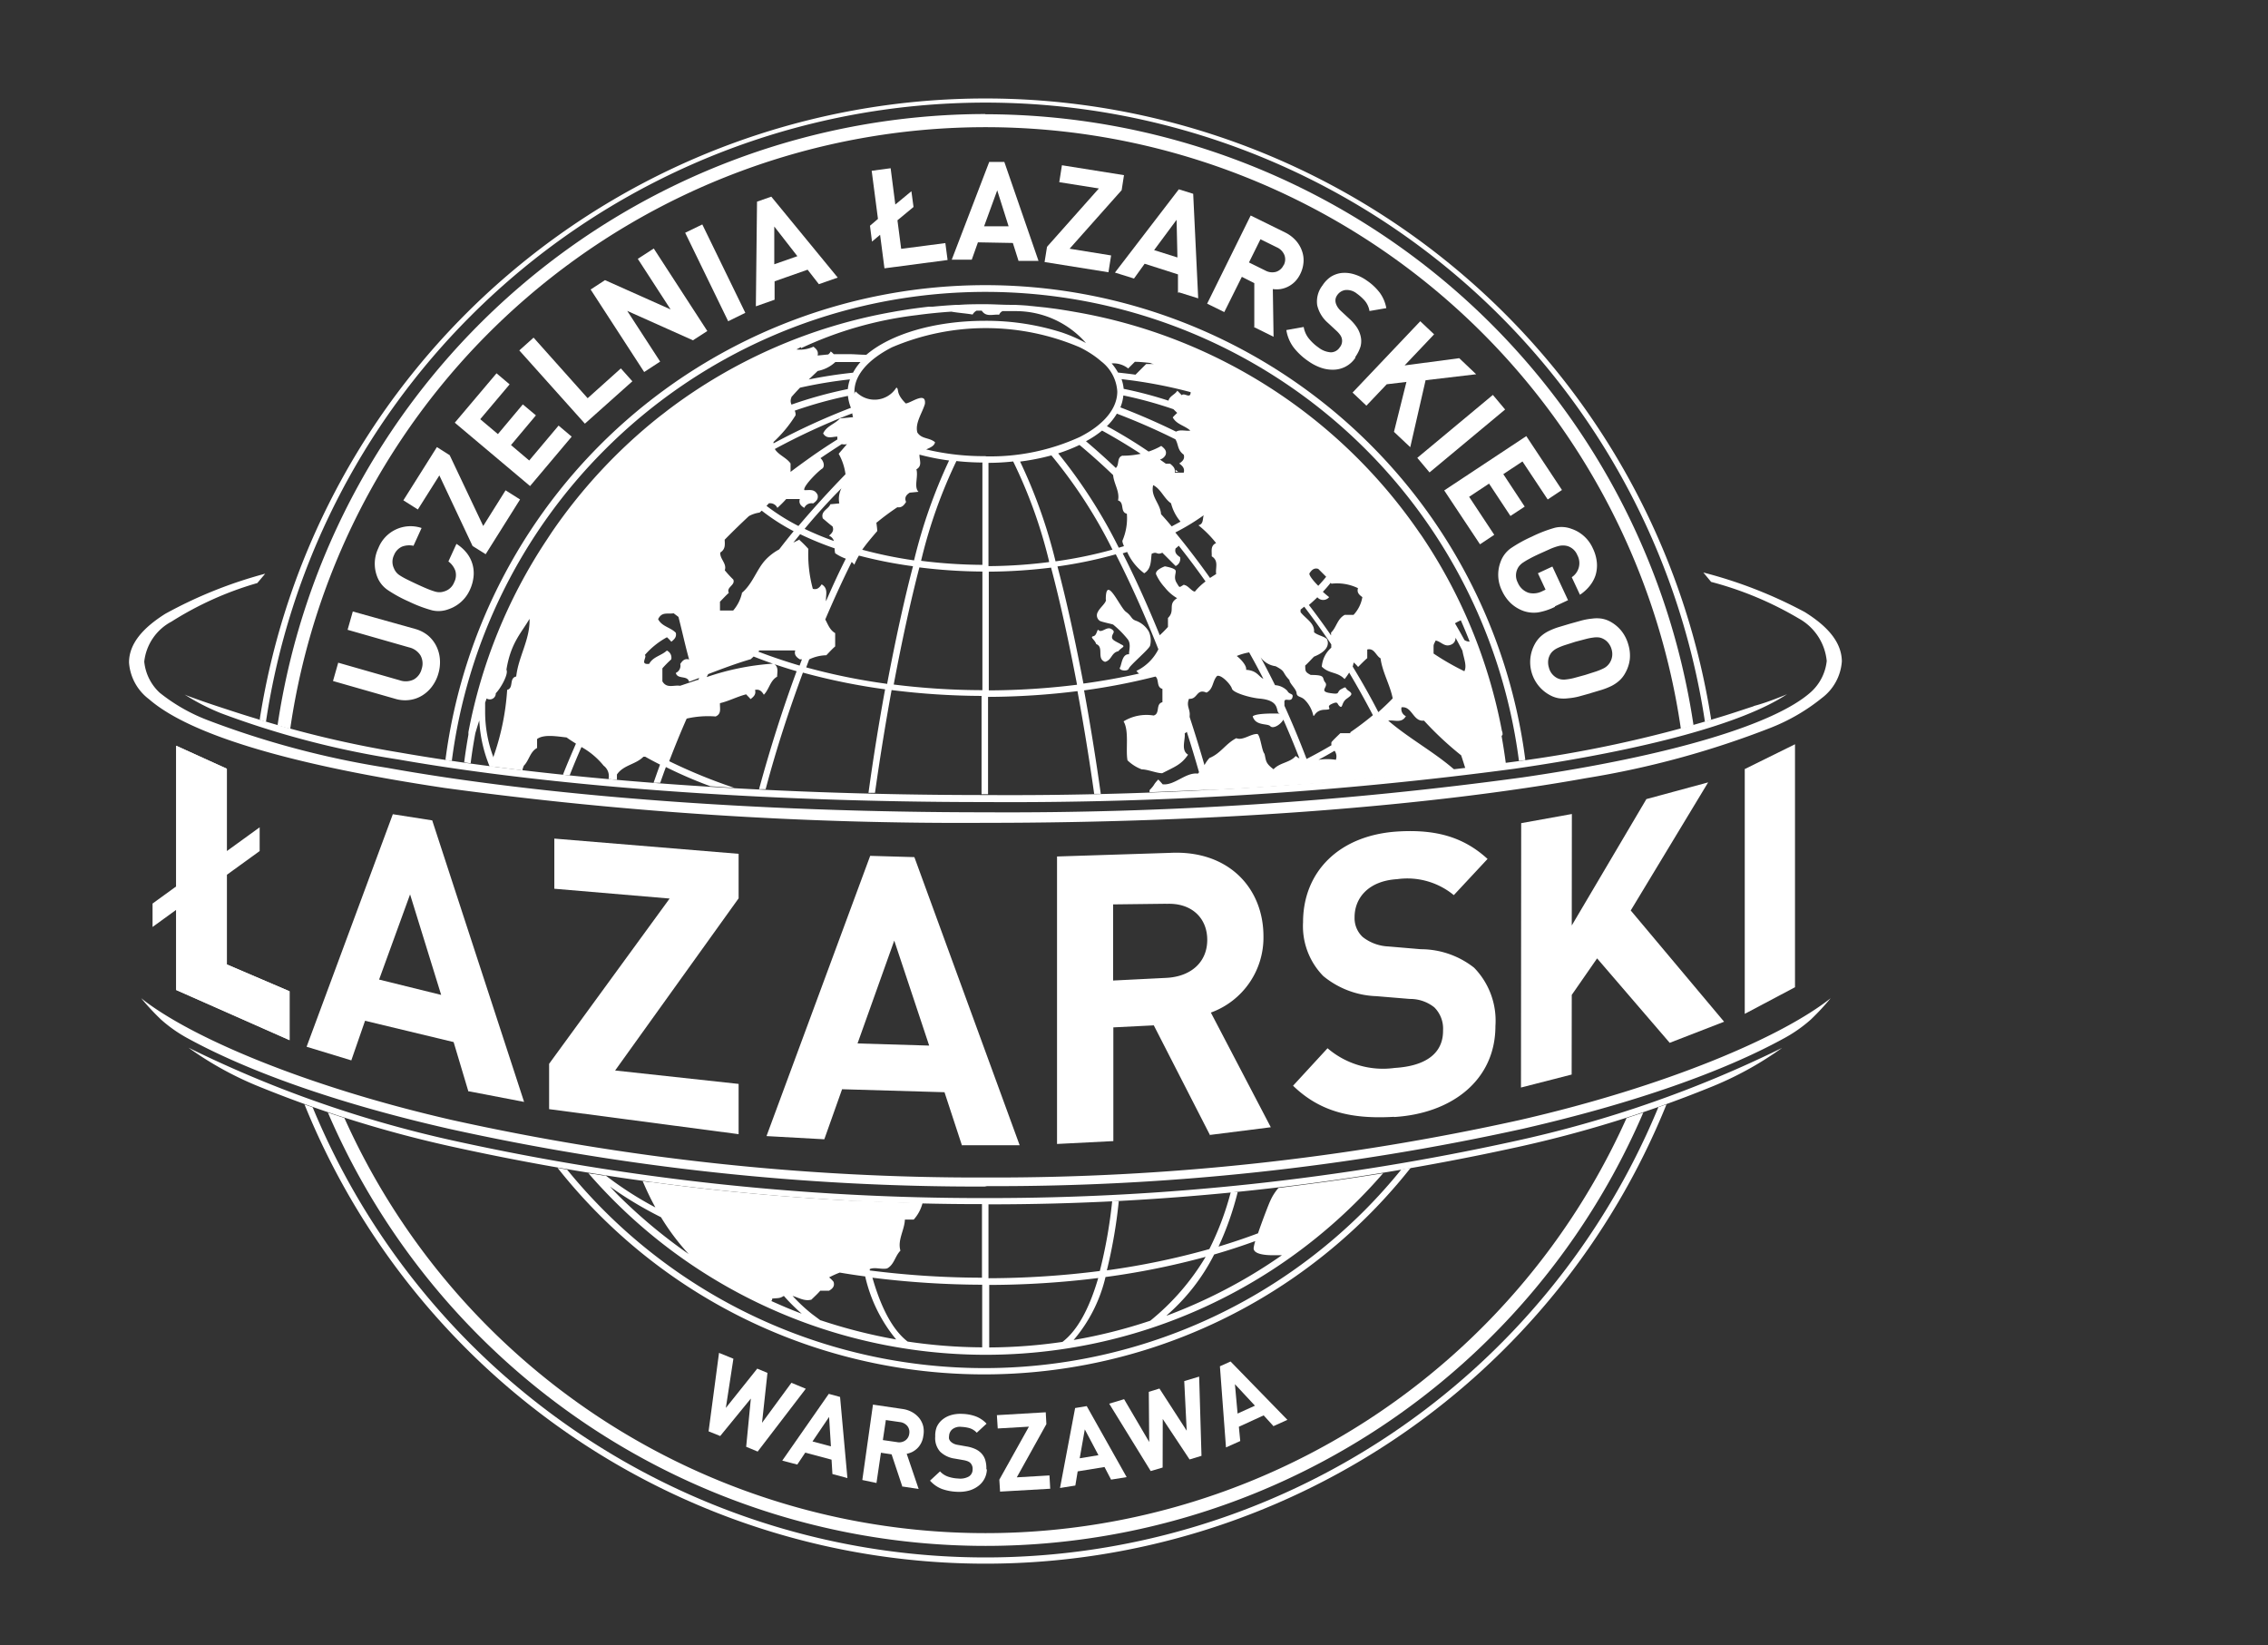 <svg id="Layer_1" data-name="Layer 1" xmlns="http://www.w3.org/2000/svg" viewBox="0 0 213.04 154.52"><rect x="0" y="0" width="213.04" height="154.52" fill="#333333" stroke="none"/><defs><style>.cls-1{fill:#fff;}</style></defs><title>ckp_white_sygnet</title><path class="cls-1" d="M56.84,42.21a50.53,50.53,0,0,1,85.84,29.26l.6-.09a51.14,51.14,0,0,0-101.44,0l.6.09A50.43,50.43,0,0,1,56.84,42.21Z"/><polygon class="cls-1" points="16.55 92.98 16.55 70.04 21.31 72.2 21.31 90.58 27.2 93.1 27.2 97.69 16.55 92.98 16.55 92.98"/><path class="cls-1" d="M38.52,84l-2.91,8,5.83,1.44L38.52,84ZM44,102.52l-1.39-4.65-8.32-2L33,99.59,28.8,98.31l8.1-21.84,3.7.58,8.63,26.44-5.2-1Z"/><polygon class="cls-1" points="51.58 104.17 51.58 99.91 62.9 84.39 52.07 83.47 52.07 78.76 69.38 80.19 69.38 84.37 57.78 100.54 69.38 101.8 69.38 106.52 51.58 104.17 51.58 104.17"/><path class="cls-1" d="M84,88.34,80.55,98l6.73.2L84,88.34Zm6.36,19.24-1.64-5-9.62-.28L77.43,107,72,106.7l9.74-26.32,4.15.12,9.89,27.06-5.47,0Z"/><path class="cls-1" d="M109.56,84.88l-5,.06v7.15l5-.25c2.32-.12,3.84-1.48,3.84-3.57s-1.52-3.5-3.84-3.38Zm4.12,21.77-5.3-10.35-3.8.19v10.68l-5.29.27v-27l10.61-.34c5.51-.28,8.78,3.32,8.78,7.84a7.49,7.49,0,0,1-4.94,7.16l5.63,10.77-5.7.72Z"/><path class="cls-1" d="M130.94,104.89c-3.93.23-6.92-.44-9.48-2.92l3.24-3.52A8,8,0,0,0,131,100.3c3-.18,4.57-1.42,4.55-3.52a2.82,2.82,0,0,0-.82-2.17,3.63,3.63,0,0,0-2.3-.79l-3.13-.26a8.27,8.27,0,0,1-5-1.89,6.69,6.69,0,0,1-1.9-5.06c0-4.7,3.35-8.19,8.94-8.52,3.56-.21,6.15.53,8.39,2.58l-3.17,3.4a6.87,6.87,0,0,0-5.32-1.5c-2.69.16-4,1.76-4,3.57A2.42,2.42,0,0,0,128,88a4.19,4.19,0,0,0,2.41.89l3.06.26a8.09,8.09,0,0,1,5,1.74,7.13,7.13,0,0,1,2,5.47c0,5.1-4.11,8.23-9.53,8.55Z"/><polygon class="cls-1" points="156.84 97.94 150.02 90.01 147.64 93.44 147.63 100.92 142.87 102.14 142.89 77.31 147.65 76.45 147.64 86.92 154.65 75.05 160.45 73.48 153.18 85.51 161.95 95.96 156.84 97.94 156.84 97.94"/><polygon class="cls-1" points="163.89 95.22 163.89 72.23 168.61 69.9 168.61 92.72 163.89 95.22 163.89 95.22"/><path class="cls-1" d="M41.75,74C27.91,71.93,18,69.15,14,65.67a4.72,4.72,0,0,1-1.88-3.45c0-1.79,1.34-3.27,3.4-4.57a41.71,41.71,0,0,1,9.39-3.77l-.74.88a31.11,31.11,0,0,0-8.06,3.62,4.85,4.85,0,0,0-2.56,3.76A4.59,4.59,0,0,0,15,65.06a16.78,16.78,0,0,0,4.44,2.55,83.46,83.46,0,0,0,16.91,4.5c14.35,2.58,34.23,4.18,56.2,4.18A357.19,357.19,0,0,0,143.1,73c13.71-2,23.58-4.94,27-8a4.58,4.58,0,0,0,1.49-2.92,5.12,5.12,0,0,0-2.64-4,32.18,32.18,0,0,0-8.22-3.43l-.73-.88a42.53,42.53,0,0,1,9.52,3.71c2.12,1.32,3.47,2.81,3.49,4.63a4.71,4.71,0,0,1-1.88,3.45,18.28,18.28,0,0,1-4.85,2.81A84.69,84.69,0,0,1,149,73.08c-14.48,2.6-34.43,4.2-56.47,4.2A359,359,0,0,1,41.75,74Z"/><path class="cls-1" d="M92.72,111.4A229.9,229.9,0,0,0,143.1,106c10.62-2.44,18.85-5.41,24.36-8.42a13.36,13.36,0,0,0,2.64-1.83,22.93,22.93,0,0,0,1.86-2c-4.57,3.63-15.41,8.28-29.2,11.44a228.34,228.34,0,0,1-50,5.4h-.3a228.34,228.34,0,0,1-50-5.4c-13.8-3.16-24.64-7.8-29.2-11.44a23,23,0,0,0,1.86,2,13.27,13.27,0,0,0,2.63,1.83c5.51,3,13.74,6,24.36,8.42a229.89,229.89,0,0,0,50.38,5.44Z"/><path class="cls-1" d="M92.72,113.11a230.65,230.65,0,0,0,49.7-5.35,111.56,111.56,0,0,0,18.15-5.61l0,0a31.69,31.69,0,0,0,6.82-3.73,109.5,109.5,0,0,1-25.13,8.76,230,230,0,0,1-49.56,5.34h-.3a230,230,0,0,1-49.57-5.34A109.53,109.53,0,0,1,17.71,98.4a31.73,31.73,0,0,0,6.82,3.73l0,0a111.49,111.49,0,0,0,18.15,5.61,230.65,230.65,0,0,0,49.7,5.35Z"/><path class="cls-1" d="M164.69,66.34c-1.32.43-2.18.73-3.47,1.11h0a116.73,116.73,0,0,1-19.07,4.1,358.33,358.33,0,0,1-49.56,3.12c-21.53,0-41-1.54-55.08-4a100.64,100.64,0,0,1-13.59-3.22h0c-1.29-.39-2.16-.68-3.47-1.11-.64-.21-1.45-.48-2.86-1l-.25-.11a20.52,20.52,0,0,0,3.43,1.76,83.76,83.76,0,0,0,16.65,4.34c14.11,2.47,33.63,4,55.19,4a357.92,357.92,0,0,0,49.65-3.13c12.33-1.78,21.48-4.26,25.6-7l-.23.1c-1.41.57-2.22.83-2.86,1Z"/><path class="cls-1" d="M92.55,10.71A67.3,67.3,0,0,0,26.07,68.13l1.19.33a66,66,0,0,1,130.63,0l1.19-.33a67.32,67.32,0,0,0-66.52-57.4Z"/><path class="cls-1" d="M44.26,29.63A68.35,68.35,0,0,1,160.15,67.79l.59-.18a69,69,0,0,0-136.35,0l.59.19A68.22,68.22,0,0,1,44.26,29.63Z"/><path class="cls-1" d="M97.19,28.77l1.06.11-1.06-.11Z"/><path class="cls-1" d="M94.92,28.61l.46,0-.46,0Z"/><path class="cls-1" d="M84.31,29.25l1.13-.18-1.13.18Z"/><path class="cls-1" d="M98.25,28.88l.92.12-.92-.12Z"/><path class="cls-1" d="M95.38,28.63c.61,0,1.21.08,1.81.14q-.9-.09-1.81-.14Z"/><path class="cls-1" d="M95.08,29.22l.33,0h0l-.33,0Z"/><path class="cls-1" d="M83.81,29.34l.5-.09-.5.09Z"/><path class="cls-1" d="M72.59,62.35l.08,0,0,0Z"/><path class="cls-1" d="M110.71,44.34l-.3-.23a.57.57,0,0,1,0,.21l.33,0Z"/><path class="cls-1" d="M105.23,60.47c-.55-.29-.83-.39-.77-.71s.35-.42-.06-.68-.8.29-1.15.16c-.22-.33-.16.42-.54.51s.13.32.26.74c.77.29,0,1.38.83,1.67.64-.16.58-.86,1.25-1,.35-.42.77-.42.19-.67Zm-1.34-4.14c0,.32-.58.74-.77,1.15a.62.62,0,0,0,.19.83c.16.1,1.12.29,1.25.35a9.23,9.23,0,0,1,1.37,1.38c.35.45.09,1.12.13,1.41-.67-.06-.7,1-.86,1.25s.7.42.83.09,1.92-1.83,2-2.15a2,2,0,0,0-.13-1.35,2.33,2.33,0,0,0-1.22-1c-.45-.16-.35-.42-.92-.83s-1.89-3.59-1.89-1.15Zm33.68,3.8q-.44-.81-.9-1.59a4.34,4.34,0,0,1,.55-.28c.29.66.57,1.33.83,2a.9.9,0,0,1-.48-.14Zm0,2.92a23.84,23.84,0,0,1-2.91-1.67c0-.24,0-.47,0-.69s.13-.35.19-.53c.5.07.83.65,1.44.39a.65.65,0,0,0,.43-.66c.22.4.44.81.65,1.22.11.68.46,1.45.17,1.95Zm-8.11,3.81q-1.12-2.17-2.4-4.26a2.5,2.5,0,0,0,.09-.38,2.49,2.49,0,0,1,.42.42c.29-.29.57-.58.86-.83V61c.67-.16.8.58,1.25.83.17,1.31.89,2.48,1.14,3.76-.42.44-.88.87-1.36,1.3Zm-2.61,2h-.95c-.29.29-.58.55-.83.84a.79.79,0,0,0,0,.29c-.74.44-1.52.87-2.34,1.29q-.95-2.5-2.08-5c0-.09,0-.18,0-.28-.06-.58.58,0,.74-.46s-.27-.26-.46-.65a1.74,1.74,0,0,0-1.16-.54c-.44-.88-.89-1.76-1.36-2.62a2.07,2.07,0,0,0,1.41.84c1,.52.56.53,1.3,1.3,0,.32.64.83.67,1.22s.39.29.74.61a3,3,0,0,1,.81,1.41c.1.45.08-.42,1.07-.45s0-.23.67-.54.48,0,.77.22.15-.36.64-.71.61-.47.19-.75-.12-.46-.67-.17,0,.55-1.09.38-.09-.58-.44-1,.14-.7-1.36-.7c-.57-.29-.49-.4-.52-.88.29-.26.54-.55.83-.84,1.19-.47,1.47-1.11,1.21-1.65-.25-.26-.92-.36-1.21-.65.09-.83-.78-1.26-1.26-1.87a1.29,1.29,0,0,1,0-.25l.34-.27q1.32,1.73,2.54,3.54v.31a2.63,2.63,0,0,0-.89,1.78c.7.7,1.47.46,2.14,1.17a5.51,5.51,0,0,0,.43-.61q1.19,2,2.23,4c-.66.55-1.37,1.09-2.13,1.61Zm-1.36,2.5a5.34,5.34,0,0,0-1.64,0q.78-.42,1.51-.85a.91.91,0,0,1,.13.82ZM121.71,71c-.54.64-1.5.61-2.08,1.25-.77-.58-.69-.78-.85-1.45-.26-.29-.36-1.6-.65-1.86-.61-.06-1.38.65-2,.39-1,.51-1.47,1.44-2.52,1.86a3.25,3.25,0,0,0-.47.67q-.66-2.28-1.39-4.51a1.19,1.19,0,0,1,0-.14c.06-.61-.35-.91-.06-1.58.83.07.68-1,1.64-.58.67-.35.54-1.09,1-1.57.41-.13,1.29.82,1.39,1.2s1.69.85,2.59.93c2.16.19,1.39,1.35,1.93,1.41h.05c-.18,0-2.26-.08-2.62.26.27.92,1.39.64,1.65.92s.95-.12,1.23-.61q.8,1.81,1.51,3.64a2.22,2.22,0,0,1-.36-.24Zm-10.48-16.1c-.51.29-.39.35-.71-.17s0-.93-.1-1.16-1-.38-1-.38-.93.32-.83.74a4.75,4.75,0,0,0,.83,1.25,4.11,4.11,0,0,0,1.15,1c-.93.58-.13,1.15-.86,1.86v.84a10.74,10.74,0,0,1-.77.78c-1.12-2.75-2.29-5.34-3.48-7.69l.42-.13a5,5,0,0,0,1.6,2c.7-.42.61-1.25.7-1.83.54-.26.46.16,1-.1l1.25,1.25a.74.74,0,0,0,.42-.83c-.29-.19-.55-.42-.42-.83a1.46,1.46,0,0,0,.29-.25q1.31,1.64,2.52,3.36a5.73,5.73,0,0,0-1,.95c-.29,0-.67-.61-1-.61ZM106.75,63a.88.88,0,0,0,.25.26q-2.51.57-5.23.94c-.76-4-1.58-7.76-2.44-11a41.39,41.39,0,0,0,5.48-1.14c1.37,2.69,2.72,5.69,4,8.92a4.49,4.49,0,0,1-2,2ZM92.88,64.84V53.69a49.92,49.92,0,0,0,5.85-.38c.86,3.24,1.68,7,2.44,11a69,69,0,0,1-8.29.53Zm-.3-22A23.17,23.17,0,0,1,87,42.21c.37-.17.77-.32.83-.68-.56-.46-1.24-.27-1.66-.91-.24-.88.47-1.85.71-2.68.14-1.24-1.35-.06-1.8-.05-1-1-.58-1.33-.88-1.49a2.41,2.41,0,0,1-3.82.36.54.54,0,0,0-.12.24c0-.08,0-.16,0-.23,0-1.54,1.28-3,3.52-4.15a22.48,22.48,0,0,1,17.65,0,10.28,10.28,0,0,1,1.28.75,7.61,7.61,0,0,1,.72.56,3.86,3.86,0,0,1,1.52,2.84c0,1.62-1.29,3.14-3.52,4.27a20.18,20.18,0,0,1-8.83,1.82Zm-.3,10.21a47.81,47.81,0,0,1-5.76-.38,46.16,46.16,0,0,1,3.32-9.37q1.19.13,2.44.14v9.61Zm0,11.77a68.08,68.08,0,0,1-8.33-.53c.75-4,1.57-7.77,2.41-11a50.42,50.42,0,0,0,5.92.39V64.84ZM82.35,49.08a23,23,0,0,1,1.94-1.44c.42.06.63-.19.82-.5-.17-.4,0-.65.34-.87l.83-.08c-.46-.44,0-1.44-.2-2.11.55-.31.31-.8.29-1.28a.41.41,0,0,1,0-.1,22,22,0,0,0,2.78.55,49.24,49.24,0,0,0-3.29,9.38,41.12,41.12,0,0,1-4.87-1c.43-.61.92-1.18,1.41-1.75,0-.29-.06-.57-.08-.83Zm1,15.15a58.39,58.39,0,0,1-7.62-1.55l.28-.75a3.9,3.9,0,0,1,1.61-.39c.28-.29.54-.58.83-.83V59.46c-.51-.29-.67-.81-.93-1.28.81-1.9,1.64-3.71,2.48-5.4a1.37,1.37,0,0,1,.25.26,6.41,6.41,0,0,1,.43-.86,41.82,41.82,0,0,0,5.08,1c-.85,3.25-1.66,7-2.42,11ZM75.11,50.67l-.59.29.64-.79a29.72,29.72,0,0,0,3.24,1.33,2,2,0,0,0,.05.46,4.28,4.28,0,0,0,1,.51c-.63,1.25-1.25,2.58-1.86,4-.05-.56.26-1.19-.41-1.59-.19.29-.42.54-.83.42a12.42,12.42,0,0,1-.42-3.75,10,10,0,0,0-.83-.83Zm0,11.84q-2-.59-3.88-1.31l.1-.11H74.7c-.13.42.13.64.42.83a1,1,0,0,0,.21,0l-.2.53Zm-5.41-6.83a3.75,3.75,0,0,1-.83,1.66H67.63v-.83c.29-.29.54-.57.83-.83-.26-.55.64-.71.42-1.25a10.32,10.32,0,0,1-.8-.87c.22-.64-.48-1.06-.42-1.67.5-.31.43-.76.41-1.2q1.12-1.14,2.28-2.22a2.91,2.91,0,0,1,1-.33l.2-.18a19.41,19.41,0,0,0,3,1.93c-.46.56-.92,1.14-1.36,1.71a5,5,0,0,0-1.3,1c-.83.9-1.21,2.28-2.24,3.11Zm9.13-8.4-.83.08c-.18.47-.94.64-.71,1.33.31.26.6.52.91.75.17.41-.07.65-.33.87a.79.79,0,0,1,.46.5,27.75,27.75,0,0,1-2.75-1.14q1.66-2,3.46-3.81a2.17,2.17,0,0,0-.2,1.42Zm-6.64,0a.74.74,0,0,1,.83.42,10.33,10.33,0,0,0,.83-.83h1.28c-.12.41.1.64.42.83a.74.74,0,0,1,.83-.42c.29-.19.51-.41.42-.8-.29-.61-.8-.42-1.25-.45-.13-.38,1.37-1.83,1.66-2s.19-.71-.14-1c.67-.46,1.35-.9,2-1.32a1,1,0,0,0,.49,0c-.26.31-.52.6-.78.91a5.32,5.32,0,0,1,.64,1.92Q77.12,46.9,75,49.4a19.19,19.19,0,0,1-3-1.89l.2-.21ZM74.73,39a.84.84,0,0,0-.08-.43,39.09,39.09,0,0,1,5-1.39,4,4,0,0,0,.28,1.12,62,62,0,0,0-7.27,3.34s0-.08,0-.13A12.13,12.13,0,0,0,74.73,39Zm-.42-1.67c.27-.32.55-.62.84-.92a43.21,43.21,0,0,1,4.69-.78,3.83,3.83,0,0,0-.2.91A39.82,39.82,0,0,0,74.35,38a.77.77,0,0,1,0-.69ZM80.14,35c-1.35.14-2.75.35-4.17.64l.84-.8A3.34,3.34,0,0,0,78.47,34c.42,0,.84,0,1.26,0s.73,0,1.1,0a5.12,5.12,0,0,0-.7,1ZM78.66,41a1.29,1.29,0,0,0,0,.27q-1.17.73-2.33,1.54l-.21.15c-.62.44-1.24.89-1.86,1.36v-.79c-.38-.55-1.13-.79-1.48-1.36a61.4,61.4,0,0,1,7.28-3.35,1.42,1.42,0,0,0,.07.36l-1.24.12c-.46.53-1.25.7-1.57,1.41.34.55.83.31,1.28.3Zm-3.41-8.3A35.32,35.32,0,0,1,86.09,29.6q1.62-.22,3.27-.33c.68.12,1.36.16,2,.27a1,1,0,0,1,.36-.36h.5c.42.64,1.07.31,1.63.38a.65.65,0,0,1,.32-.34l.86,0,.33,0h0a8.75,8.75,0,0,1,6.65,3,14.11,14.11,0,0,0-2.28-1,23.37,23.37,0,0,0-7.21-1.09c-4.73,0-8.87,1.25-11.14,3.19-.57,0-1.13-.06-1.71-.06s-.91,0-1.36,0a1.34,1.34,0,0,0-.28-.25.8.8,0,0,1-.23.28l-1,.1c.1-.39-.11-.61-.39-.83a3,3,0,0,1-1.6.26l.42-.22ZM106,34.58l.6-.6c.48,0,1,.06,1.45.11a.92.92,0,0,0,.44.1h-.83l-1,1c-.55-.08-1.1-.14-1.64-.2a5,5,0,0,0-.6-.86,2.24,2.24,0,0,1,1.56.48Zm5,2.53-.41-.42c-.21.37-.74.51-.83.94a38,38,0,0,0-4.21-1.11,3.89,3.89,0,0,0-.2-.91,44.39,44.39,0,0,1,6.49,1.22c0,.69-.62,0-.83.29Zm-2.66,8.46c.73.39,1,1.25,1.66,1.7a4.27,4.27,0,0,0,.89,1.72l-.83.45c-.32-.39-.65-.77-1-1.15-.06-1-1-1.64-.74-2.72Zm3.49-5.13c-.45.07-.95-.13-1.36.1q-2.52-1.24-5.23-2.28a3.93,3.93,0,0,0,.28-1.12,38.82,38.82,0,0,1,4.7,1.29l.36.35a5,5,0,0,0-.42.42c.35.67,1.15.77,1.66,1.25ZM104,40a5.68,5.68,0,0,0,.91-1.15q2.86,1.09,5.5,2.41c.3.48.17,1,.78,1.44.13.41-.13.64-.42.83.29.22.54.45.42.86h-.51l-.33,0a.57.57,0,0,0,0-.21c0-.26-.21-.44-.44-.63h-.4l-.55-.39a.84.84,0,0,0,.53-.44c.13-.39-.12-.61-.41-.84a6.37,6.37,0,0,1-1.19.53c-1.29-.88-2.6-1.67-3.92-2.39Zm-.74.29h0Zm2.2,2.5c-.59.14-.29.88-.65,1.16q-1.36-1.29-2.8-2.51a9.5,9.5,0,0,0,1.51-1q1.82,1,3.63,2.18a8.07,8.07,0,0,1-1.68.18Zm-6.92,10a46.71,46.71,0,0,1-5.69.38V43.47c.79,0,1.57-.05,2.32-.13a45.52,45.52,0,0,1,3.37,9.36Zm-2.72-9.44a21.41,21.41,0,0,0,2.94-.58,45.83,45.83,0,0,1,5.74,8.85,40.7,40.7,0,0,1-5.35,1.1,48.37,48.37,0,0,0-3.33-9.37Zm9.78,7.94-.51.15a48.17,48.17,0,0,0-5.69-8.86,15.63,15.63,0,0,0,2-.79q1.63,1.36,3.16,2.83c.06.8.64,1.54.46,2.38.64.19.16,1.09.83,1.25a5.36,5.36,0,0,1-.42,2.54c0,.18.09.34.14.5Zm8.64-.29c-.58.26-.39.8-.42,1.25.7.42.32,1.12.42,1.66l-.58.37q-1.55-2.19-3.26-4.27a20.58,20.58,0,0,0,2.67-1.62c-.12.34,0,.83-.5.94a10.45,10.45,0,0,1,1.66,1.67Zm3.1,10.28q.69,1.22,1.33,2.47c-.45-.2-.58-.78-1.62-.84.09-.42-.6-1.1-.88-1.3a5.46,5.46,0,0,1,1.18-.34Zm6.39-5.2a.72.72,0,0,0,1.12,0,7.49,7.49,0,0,1-.59-.5c.26-.27.5-.55.73-.84l.08.08a4.51,4.51,0,0,1,2.49.42c-.13.42.13.64.41.84a3.21,3.21,0,0,1-.83,1.67h-.83c-.7.38-.77,1.18-1.28,1.66v.27q-1-1.46-2.08-2.86c.27-.23.52-.46.77-.7ZM123,53.85c.19-.29.42-.55.83-.42l.74.74c-.23.29-.48.57-.74.85-.47-.47-.89-1-.83-1.17Zm-57.46,10-1.66.56c-.58-.1-1.25.29-1.66-.42V62.77a10,10,0,0,1,.83-.84.73.73,0,0,0-.41-.83c-.51.48-1.31.58-1.66,1.25-.93.1-.16-.64-.41-.83a7.46,7.46,0,0,1,2.08-1.67,4.26,4.26,0,0,1,.41.42c.29-.23.51-.45.42-.84-.48-.51-1.31-.58-1.66-1.28.35-.71.85-.46,1.46-.55l.45.34c.37,1.43.59,2.51,1,4-.42-.13-.64.13-.83.42a.74.74,0,0,1-.42.84c.16.64,1.09.19,1.25.83l.95-.36-.11.22Zm-17.07-.31c-.67.16-.19,1.09-.83,1.25a23.31,23.31,0,0,1-1.28,6.26s0,.07,0,.1a12,12,0,0,1-.79-4.24c0-.33,0-.63,0-.92l.14-.39a.56.56,0,0,0,.86-.49c.48-.48,1.22-1.83,1-2.21.41-2.54,1.41-3.46,2.17-4.78.07,1.92-1.05,3.56-1.25,5.42ZM141.14,69c0-.12,0-.23-.06-.35a49.09,49.09,0,0,0-7.54-18.33l-.22-.31A49.39,49.39,0,0,0,101,29.3c-.61-.11-1.23-.21-1.86-.3l-.92-.12-1.06-.11c-.6-.06-1.2-.1-1.81-.14l-.46,0c-.77,0-1.56-.06-2.35-.06s-1.63,0-2.42.06h-.24q-1.12.06-2.24.17l-.37,0c-.62.07-1.24.15-1.86.24l-1.13.18-.5.09a49.17,49.17,0,0,0-21,9.17l-.45.35-.17.13-.26.2A49.73,49.73,0,0,0,51.82,50l-.56.85A49.09,49.09,0,0,0,44,68.76L44,69q-.23,1.29-.4,2.6l.61.09c.12-1,.27-1.89.44-2.83.12-.4.24-.8.37-1.2A13.14,13.14,0,0,0,46,72l.29,0,.41.05,0,0,0,0,.61.08,1.77.22c0-.14.07-.28.12-.43.51-.51.58-1.31,1.25-1.67v-.84c.64-.48,1.91-.24,2.77-.15.32.23.61.41.88.58-.43,1-.84,1.94-1.22,2.92l.63.06c.35-.89.72-1.78,1.11-2.66a7.16,7.16,0,0,1,2.08,1.75,1.23,1.23,0,0,1,.46,1.26l.79.07v-.5c.61-.9,1.76-.93,2.49-1.67h.17q.67.38,1.39.74c-.21.57-.41,1.14-.61,1.71l.63,0c.17-.49.35-1,.53-1.48q2,1,4.17,1.8L69,74a49.73,49.73,0,0,1-6.14-2.51c.51-1.33,1.05-2.66,1.64-4a9,9,0,0,1,2.72-.2c.58-.25.38-.77.41-1.25.83-.19,1.6-.61,2.46-.83.13.16.29.29.41.45.29-.22.54-.45.42-.86.41-.1.64.13.83.45.51-.52.58-1.32,1.25-1.7,0-.44.17-.93-.33-1.22l-.08,0a24,24,0,0,0-6.21,1.26l.14-.28c1.31-.5,2.63-1,4-1.4l.27-.25q.88.35,1.81.67h0l0,0c.72.25,1.47.49,2.23.71-1.3,3.52-2.49,7.25-3.53,11.08l.62,0c1-3.78,2.21-7.47,3.5-10.95a59.37,59.37,0,0,0,7.72,1.57c-.57,3.11-1.1,6.37-1.56,9.72h.61c.47-3.33,1-6.57,1.56-9.65a69.75,69.75,0,0,0,8.45.55v9.23h.61V65.45a69.69,69.69,0,0,0,8.4-.54c.57,3.08,1.1,6.32,1.57,9.65l.62,0c-.47-3.35-1-6.61-1.57-9.72a59.64,59.64,0,0,0,6.71-1.3c.36.29.06,1,.65,1.16v1.25c-.67.16-.19,1.09-.83,1.25a4.12,4.12,0,0,0-2.82.55c.54.9.18,2.66.37,3.66a3.88,3.88,0,0,0,1.34.85c.57,0,1.38.36,1.92.36,1.23-.63,1.79-.81,2.43-1.74-.71-.42-.23-1.43-.32-2a.9.9,0,0,0,.2-.15q.6,1.88,1.15,3.8l-.11.13c-1.12-.16-2.19,1.13-3.31,1a6,6,0,0,0-.41-.45c-.55.58-.24.4-.82,1a1.25,1.25,0,0,1,0,.2l5.09-.21.63,0,2.38-.12,2.19-.13,4.6-.31.63-.05c2.72-.21,5.36-.44,7.91-.7l.63-.07c1.57-.16,3.1-.33,4.59-.52h0c-1.95-1.7-4.25-2.92-6.23-4.62.57-.09,1.25.29,1.66-.42a.73.73,0,0,1-.41-.83c1-.13,1.08,1.38,2.11,1.25a30.62,30.62,0,0,0,3.49,3.26c.14.41.27.83.4,1.24l.49-.06h.12l.22,0,.7-.09,1.66-.23h0l.61-.08q-.17-1.3-.4-2.59Z"/><path class="cls-1" d="M109.6,123.53a18.77,18.77,0,0,0,4.45-5.71q2-.58,3.86-1.26a3.91,3.91,0,0,0-.15.64c-.05.57,1,.69,1.81.69.33,0,.63,0,.84,0q-1.43,1-2.94,1.9a48.82,48.82,0,0,1-7.86,3.77Zm-5.78-3.59a72.15,72.15,0,0,0,9.43-1.9,22.59,22.59,0,0,1-5.2,6,48.3,48.3,0,0,1-7.2,1.81,14.06,14.06,0,0,0,3-5.94Zm-10.94.74a84.37,84.37,0,0,0,10.28-.65c-.82,2.82-1.93,4.91-3.36,6l0,0a49,49,0,0,1-6.88.52v-5.91ZM77.06,124l-.79-.59a15.63,15.63,0,0,1-1.82-1.7c.59.17,1.13.53,1.77.35.29-.29.58-.54.83-.84h.83c.32-.19.55-.42.42-.83a2.48,2.48,0,0,0-.42-.42,9.31,9.31,0,0,1,1-.45q1.18.2,2.39.36a14.21,14.21,0,0,0,2.91,5.92,49.59,49.59,0,0,1-7.09-1.8Zm-4.61-1.81a.25.25,0,0,0,.08-.23c.62-.06.69,0,1.1-.25a16.86,16.86,0,0,0,1.68,1.67c-1-.37-1.92-.77-2.86-1.19Zm-14.37-9.92c-.27-.27-.53-.55-.79-.83a36,36,0,0,0,4.8,2.88,21.91,21.91,0,0,0,2.6,3.46,49.27,49.27,0,0,1-6.61-5.51Zm34.18,8.36v5.91a48.81,48.81,0,0,1-7-.54l0,0h0c-1.41-1.08-2.5-3.17-3.31-6a84.8,84.8,0,0,0,10.36.66ZM115.6,112a27.34,27.34,0,0,1-2,5.31,70.89,70.89,0,0,1-9.63,2,46.68,46.68,0,0,0,1.12-6.5l-.62,0a45.62,45.62,0,0,1-1.16,6.56,83.79,83.79,0,0,1-10.46.68v-7h-.61v6.95a84,84,0,0,1-10.54-.68l0-.13c.5-.21,1.09.06,1.63-.06.67-.36.74-1.16,1.25-1.67-.29-1,.38-1.92.42-2.92h.83a3.68,3.68,0,0,0,.83-1.56q-3.07-.07-6.06-.22l-.62,0q-5.39-.28-10.49-.78l-.64-.06q-4-.4-7.78-.92l-.21,0-.49-.07a26.75,26.75,0,0,0,1.19,2.47,32.66,32.66,0,0,1-4.67-3l-.26,0-.42-.07-.41-.07-.12,0-.41-.07a49.38,49.38,0,0,0,74.65,0s-2.57.42-5.36.8c-2,.27-4.44.58-4.47.58a4.82,4.82,0,0,0-.79,1.26c-.07.12-.71,1.76-1.13,3q-1.78.67-3.71,1.25a28.53,28.53,0,0,0,1.8-5.12l-.63,0Z"/><path class="cls-1" d="M131.62,109.85a51.23,51.23,0,0,1-3.44,3.83,50.5,50.5,0,0,1-74.91-3.83l-.9-.17a51.08,51.08,0,0,0,80.14,0l-.89.15Z"/><path class="cls-1" d="M152.79,105a66,66,0,0,1-120.44,0l-1.55-.51a67.24,67.24,0,0,0,123.56,0l-1.56.51Z"/><path class="cls-1" d="M155.77,104a68.38,68.38,0,0,1-126.4,0l-.77-.28a69,69,0,0,0,127.94,0l-.77.26Z"/><path class="cls-1" d="M39,59.07a3.28,3.28,0,0,1,1.21.62,3.11,3.11,0,0,1,.78,1,3.33,3.33,0,0,1,.33,1.22,3.75,3.75,0,0,1-.14,1.34,3.67,3.67,0,0,1-.59,1.21,3.29,3.29,0,0,1-.93.86,3,3,0,0,1-1.18.42,3.18,3.18,0,0,1-1.36-.11l-5.84-1.67.49-1.72,5.77,1.65a1.72,1.72,0,0,0,1.32-.07,1.56,1.56,0,0,0,.75-1,1.58,1.58,0,0,0-.11-1.26,1.72,1.72,0,0,0-1.08-.76l-5.77-1.65.49-1.72L39,59.07Z"/><path class="cls-1" d="M42.86,51.07a3.83,3.83,0,0,1,1,.89,3.06,3.06,0,0,1,.62,2.21,3.85,3.85,0,0,1-.33,1.2,3.37,3.37,0,0,1-2,1.84,2.65,2.65,0,0,1-1.57.11,12.6,12.6,0,0,1-2.15-.81,12.8,12.8,0,0,1-2-1.09,2.66,2.66,0,0,1-1-1.26,3.36,3.36,0,0,1,.11-2.68,3.25,3.25,0,0,1,4.06-1.89l-.76,1.67a1.89,1.89,0,0,0-1.08.08,1.46,1.46,0,0,0-.75.8,1.42,1.42,0,0,0,0,1.25,1.37,1.37,0,0,0,.56.66,6.3,6.3,0,0,0,.62.35c.26.13.59.29,1,.48s.75.34,1,.44a6.62,6.62,0,0,0,.68.24,1.49,1.49,0,0,0,.47.06,1.46,1.46,0,0,0,.4-.08,1.42,1.42,0,0,0,.92-.85,1.46,1.46,0,0,0,.11-1.09,1.9,1.9,0,0,0-.65-.87l.76-1.66Z"/><polygon class="cls-1" points="45.62 52.05 44.39 51.28 41.27 44.65 39.25 47.85 37.89 46.99 41.04 41.99 42.24 42.75 45.39 49.4 47.49 46.05 48.85 46.91 45.62 52.05 45.62 52.05"/><polygon class="cls-1" points="49.79 45.65 42.72 39.7 46.64 35.06 47.87 36.1 45.11 39.37 46.77 40.77 49.11 37.98 50.34 39.01 48 41.8 49.71 43.25 52.47 39.97 53.7 41.01 49.79 45.65 49.79 45.65"/><polygon class="cls-1" points="54.94 39.79 48.78 32.91 50.12 31.71 55.2 37.4 58.32 34.6 59.4 35.81 54.94 39.79 54.94 39.79"/><polygon class="cls-1" points="65.09 31.96 58.92 29.2 62.01 33.96 60.51 34.94 55.48 27.19 56.83 26.31 62.99 29.06 59.91 24.31 61.41 23.34 66.44 31.09 65.09 31.96 65.09 31.96"/><polygon class="cls-1" points="68.4 30.17 64.36 21.86 65.97 21.08 70.01 29.38 68.4 30.17 68.4 30.17"/><path class="cls-1" d="M72.73,21.26v3.56l2.17-.76-2.18-2.8Zm4.19,5.43-1.06-1.36-3.1,1.09,0,1.73L71,28.77l.11-9.83,1.34-.47,6.24,7.6-1.77.62Z"/><polygon class="cls-1" points="83.08 25.2 82.67 22.05 81.91 22.69 81.72 21.2 82.47 20.56 81.88 16.04 83.66 15.8 84.1 19.21 85.61 17.96 85.81 19.44 84.3 20.69 84.65 23.37 88.8 22.83 89.01 24.42 83.08 25.2 83.08 25.2"/><path class="cls-1" d="M93.66,17.91l-1.22,3.34,2.3,0-1.07-3.38Zm2,6.55-.52-1.64-3.28-.06-.58,1.63-1.88,0,3.52-9.18,1.42,0,3.21,9.29-1.88,0Z"/><polygon class="cls-1" points="98.12 24.61 98.35 23.18 103.22 17.7 99.5 17.11 99.75 15.52 105.58 16.45 105.36 17.86 100.47 23.36 104.37 23.99 104.12 25.57 98.12 24.61 98.12 24.61"/><path class="cls-1" d="M110.53,20.63l-2.12,2.86,2.19.69-.08-3.54Zm.12,6.86,0-1.72-3.13-1-1,1.39-1.79-.56,6-7.82,1.35.42.47,9.82-1.79-.56Z"/><path class="cls-1" d="M120.58,24.91a1.15,1.15,0,0,0,.07-.95,1.35,1.35,0,0,0-.71-.73l-1.54-.76-1.08,2.18,1.54.76a1.35,1.35,0,0,0,1,.12,1.16,1.16,0,0,0,.71-.63Zm-2.76,5.79V26.59L116.65,26,115,29.31l-1.61-.79,4.09-8.28,3.25,1.6a3.31,3.31,0,0,1,1,.76,2.87,2.87,0,0,1,.58,1,2.54,2.54,0,0,1,.13,1.06,2.93,2.93,0,0,1-.3,1.07,2.73,2.73,0,0,1-.51.73,2.51,2.51,0,0,1-.64.46,2.44,2.44,0,0,1-.71.23,2.61,2.61,0,0,1-.72,0l.07,4.48-1.86-.92Z"/><path class="cls-1" d="M127.32,33.59a2.5,2.5,0,0,1-2,1.13,3.33,3.33,0,0,1-1.2-.17,4.7,4.7,0,0,1-1.21-.62,6.1,6.1,0,0,1-1.39-1.29,3.67,3.67,0,0,1-.69-1.64l1.63-.29a2.35,2.35,0,0,0,.48,1.08,4.32,4.32,0,0,0,.9.84,2.11,2.11,0,0,0,1.17.46,1,1,0,0,0,.83-.46.94.94,0,0,0,.06-1.15,2.4,2.4,0,0,0-.34-.39l-.83-.77a3.12,3.12,0,0,1-1-1.65,2.46,2.46,0,0,1,.5-1.87A2.81,2.81,0,0,1,125,26a2.46,2.46,0,0,1,1-.36,3,3,0,0,1,1.16.11,4,4,0,0,1,1.23.6,5.15,5.15,0,0,1,1.23,1.16,3.5,3.5,0,0,1,.6,1.43l-1.58.27a2,2,0,0,0-.47-1,4.56,4.56,0,0,0-.72-.64,1.49,1.49,0,0,0-1.08-.33,1.11,1.11,0,0,0-.76.48.94.94,0,0,0-.15.32.92.92,0,0,0,0,.37,1.37,1.37,0,0,0,.16.39,1.74,1.74,0,0,0,.33.4l.81.75a4.34,4.34,0,0,1,.71.82,2.51,2.51,0,0,1,.33.77,2,2,0,0,1,0,1,3.48,3.48,0,0,1-.5,1Z"/><polygon class="cls-1" points="130.94 40.56 132.11 35.87 130.26 36.09 128.35 38.1 127.05 36.87 133.41 30.17 134.71 31.4 131.94 34.32 137.07 33.64 138.66 35.15 133.91 35.71 132.47 42 130.94 40.56 130.94 40.56"/><polygon class="cls-1" points="133.13 43 140.23 37.09 141.38 38.46 134.28 44.37 133.13 43 133.13 43"/><polygon class="cls-1" points="135.66 46.06 143.37 40.96 146.72 46.02 145.38 46.91 143.01 43.34 141.21 44.53 143.22 47.58 141.88 48.46 139.87 45.42 138 46.66 140.36 50.23 139.02 51.12 135.66 46.06 135.66 46.06"/><path class="cls-1" d="M146.05,57a5.76,5.76,0,0,1-1.59.52,3,3,0,0,1-1.33-.13,3.47,3.47,0,0,1-1.22-.74,3.84,3.84,0,0,1-.83-1.18,3.39,3.39,0,0,1-.13-2.69,2.68,2.68,0,0,1,.94-1.27,12.83,12.83,0,0,1,2-1.11,12.63,12.63,0,0,1,2.15-.83,2.67,2.67,0,0,1,1.58.1,3.37,3.37,0,0,1,2,1.83,3.83,3.83,0,0,1,.38,1.36,3.15,3.15,0,0,1-.14,1.21,3.21,3.21,0,0,1-.57,1,4,4,0,0,1-.88.79l-.77-1.65a1.58,1.58,0,0,0,.52-2.08,1.46,1.46,0,0,0-.94-.85,1.66,1.66,0,0,0-.39-.05,1.68,1.68,0,0,0-.46.06,5.72,5.72,0,0,0-.67.23l-1,.45c-.42.19-.75.35-1,.49a6.55,6.55,0,0,0-.61.36,1.59,1.59,0,0,0-.36.31,1.3,1.3,0,0,0-.21.34,1.44,1.44,0,0,0,.05,1.25,1.68,1.68,0,0,0,1,.95,1.81,1.81,0,0,0,1.29-.14l.32-.15-.72-1.54,1.36-.63,1.47,3.16-1.22.57Z"/><path class="cls-1" d="M148.9,63.39l1-.32a5.61,5.61,0,0,0,.67-.27,1.45,1.45,0,0,0,.65-.57,1.51,1.51,0,0,0,.21-.57,1.57,1.57,0,0,0-.05-.68,1.62,1.62,0,0,0-.32-.61,1.43,1.43,0,0,0-.48-.38,1.31,1.31,0,0,0-.37-.12,2,2,0,0,0-.48,0,6,6,0,0,0-.71.13l-1.06.28-1,.32a5.73,5.73,0,0,0-.67.27,1.84,1.84,0,0,0-.4.26,1.25,1.25,0,0,0-.25.29,1.48,1.48,0,0,0-.21.58,1.63,1.63,0,0,0,.06.69,1.52,1.52,0,0,0,.79,1,1.32,1.32,0,0,0,.37.12,1.63,1.63,0,0,0,.48,0,5.45,5.45,0,0,0,.71-.13l1.06-.29Zm.5,1.72-1.08.3a5.88,5.88,0,0,1-1,.17,3.4,3.4,0,0,1-.89,0,2.63,2.63,0,0,1-.87-.31,3.52,3.52,0,0,1-1.38-4.8,2.75,2.75,0,0,1,.57-.72,3.2,3.2,0,0,1,.74-.49,6.31,6.31,0,0,1,.91-.36l1.07-.32,1.08-.3a6.15,6.15,0,0,1,1-.18,3.11,3.11,0,0,1,.89,0,2.62,2.62,0,0,1,.87.31,3.52,3.52,0,0,1,1,.85,3.62,3.62,0,0,1,.64,1.27,3.49,3.49,0,0,1,.14,1.41,3.45,3.45,0,0,1-.42,1.26,2.67,2.67,0,0,1-.57.73,3.42,3.42,0,0,1-.74.5,6.68,6.68,0,0,1-.91.36l-1.07.32Z"/><polygon class="cls-1" points="71.17 136.33 70.09 135.88 70.53 131.35 67.65 134.87 66.56 134.43 67.54 127.06 68.89 127.61 68.18 132.23 71.13 128.54 72.09 128.94 71.58 133.63 74.34 129.87 75.69 130.43 71.17 136.33 71.17 136.33"/><path class="cls-1" d="M77.87,133.09l-1.55,2.29,1.73.46-.17-2.75Zm.32,5.33-.08-1.33-2.47-.66-.75,1.12-1.41-.37,4.37-6.27,1.06.29.69,7.62-1.41-.38Z"/><path class="cls-1" d="M85.41,134.65a.91.91,0,0,0-.18-.72,1.06,1.06,0,0,0-.7-.37l-1.32-.19-.28,1.88,1.32.19a1,1,0,0,0,.78-.15.9.9,0,0,0,.38-.64Zm-.66,4.94-1-3-1-.15-.42,2.84L81,139,82,131.92l2.78.41a2.6,2.6,0,0,1,.94.32,2.29,2.29,0,0,1,.66.58,2,2,0,0,1,.35.76,2.29,2.29,0,0,1,0,.87,2,2,0,0,1-.2.66,1.9,1.9,0,0,1-.36.5,2,2,0,0,1-.47.34,2.16,2.16,0,0,1-.53.18l1.12,3.3-1.6-.24Z"/><path class="cls-1" d="M92.7,138a2,2,0,0,1-.83,1.58A2.57,2.57,0,0,1,91,140a3.57,3.57,0,0,1-1.05.11,4.82,4.82,0,0,1-1.45-.26,2.85,2.85,0,0,1-1.14-.79l.94-.87a1.82,1.82,0,0,0,.77.5,3.34,3.34,0,0,0,.94.17,1.65,1.65,0,0,0,1-.19.76.76,0,0,0,.35-.65.79.79,0,0,0-.2-.61.75.75,0,0,0-.24-.16,2,2,0,0,0-.38-.11l-.86-.15a2.47,2.47,0,0,1-1.37-.65,1.91,1.91,0,0,1-.46-1.43A2.2,2.2,0,0,1,88,134a1.91,1.91,0,0,1,.52-.67,2.31,2.31,0,0,1,.8-.42,3.09,3.09,0,0,1,1.06-.12,4,4,0,0,1,1.29.24,2.72,2.72,0,0,1,1,.68l-.92.85a1.54,1.54,0,0,0-.71-.44,3.43,3.43,0,0,0-.74-.11,1.16,1.16,0,0,0-.85.23.87.87,0,0,0-.3.63.75.75,0,0,0,0,.27.69.69,0,0,0,.15.25,1.11,1.11,0,0,0,.27.19,1.32,1.32,0,0,0,.39.12l.84.15a3.23,3.23,0,0,1,.81.24,1.87,1.87,0,0,1,.54.37,1.6,1.6,0,0,1,.4.67,2.64,2.64,0,0,1,.1.87Z"/><polygon class="cls-1" points="93.94 140.09 93.87 138.97 96.65 133.99 93.72 134.16 93.64 132.91 98.23 132.64 98.29 133.75 95.51 138.75 98.58 138.57 98.65 139.82 93.94 140.09 93.94 140.09"/><path class="cls-1" d="M101.9,134.24l-.48,2.72,1.76-.29-1.29-2.44Zm2.47,4.73-.62-1.19-2.52.41-.22,1.33-1.44.23,1.42-7.51,1.09-.18,3.75,6.67-1.44.23Z"/><polygon class="cls-1" points="112.86 136.73 111.74 137.07 109.22 133.27 109.21 137.83 108.09 138.16 104.19 131.83 105.59 131.41 107.95 135.43 107.91 130.72 108.91 130.41 111.47 134.37 111.24 129.71 112.64 129.29 112.86 136.73 112.86 136.73"/><path class="cls-1" d="M116,130l.25,2.76,1.63-.74L116,130Zm3.61,3.93-.91-1L116.37,134l.13,1.34-1.34.6-.57-7.62,1-.45,5.34,5.48-1.33.6Z"/><polygon class="cls-1" points="21.31 90.58 21.31 82.16 24.39 79.93 24.39 77.7 21.31 79.93 21.31 72.2 16.55 70.04 16.55 83.25 14.33 84.86 14.33 87.06 16.55 85.45 16.55 92.98 27.2 97.69 27.2 93.1 21.31 90.58 21.31 90.58"/></svg>